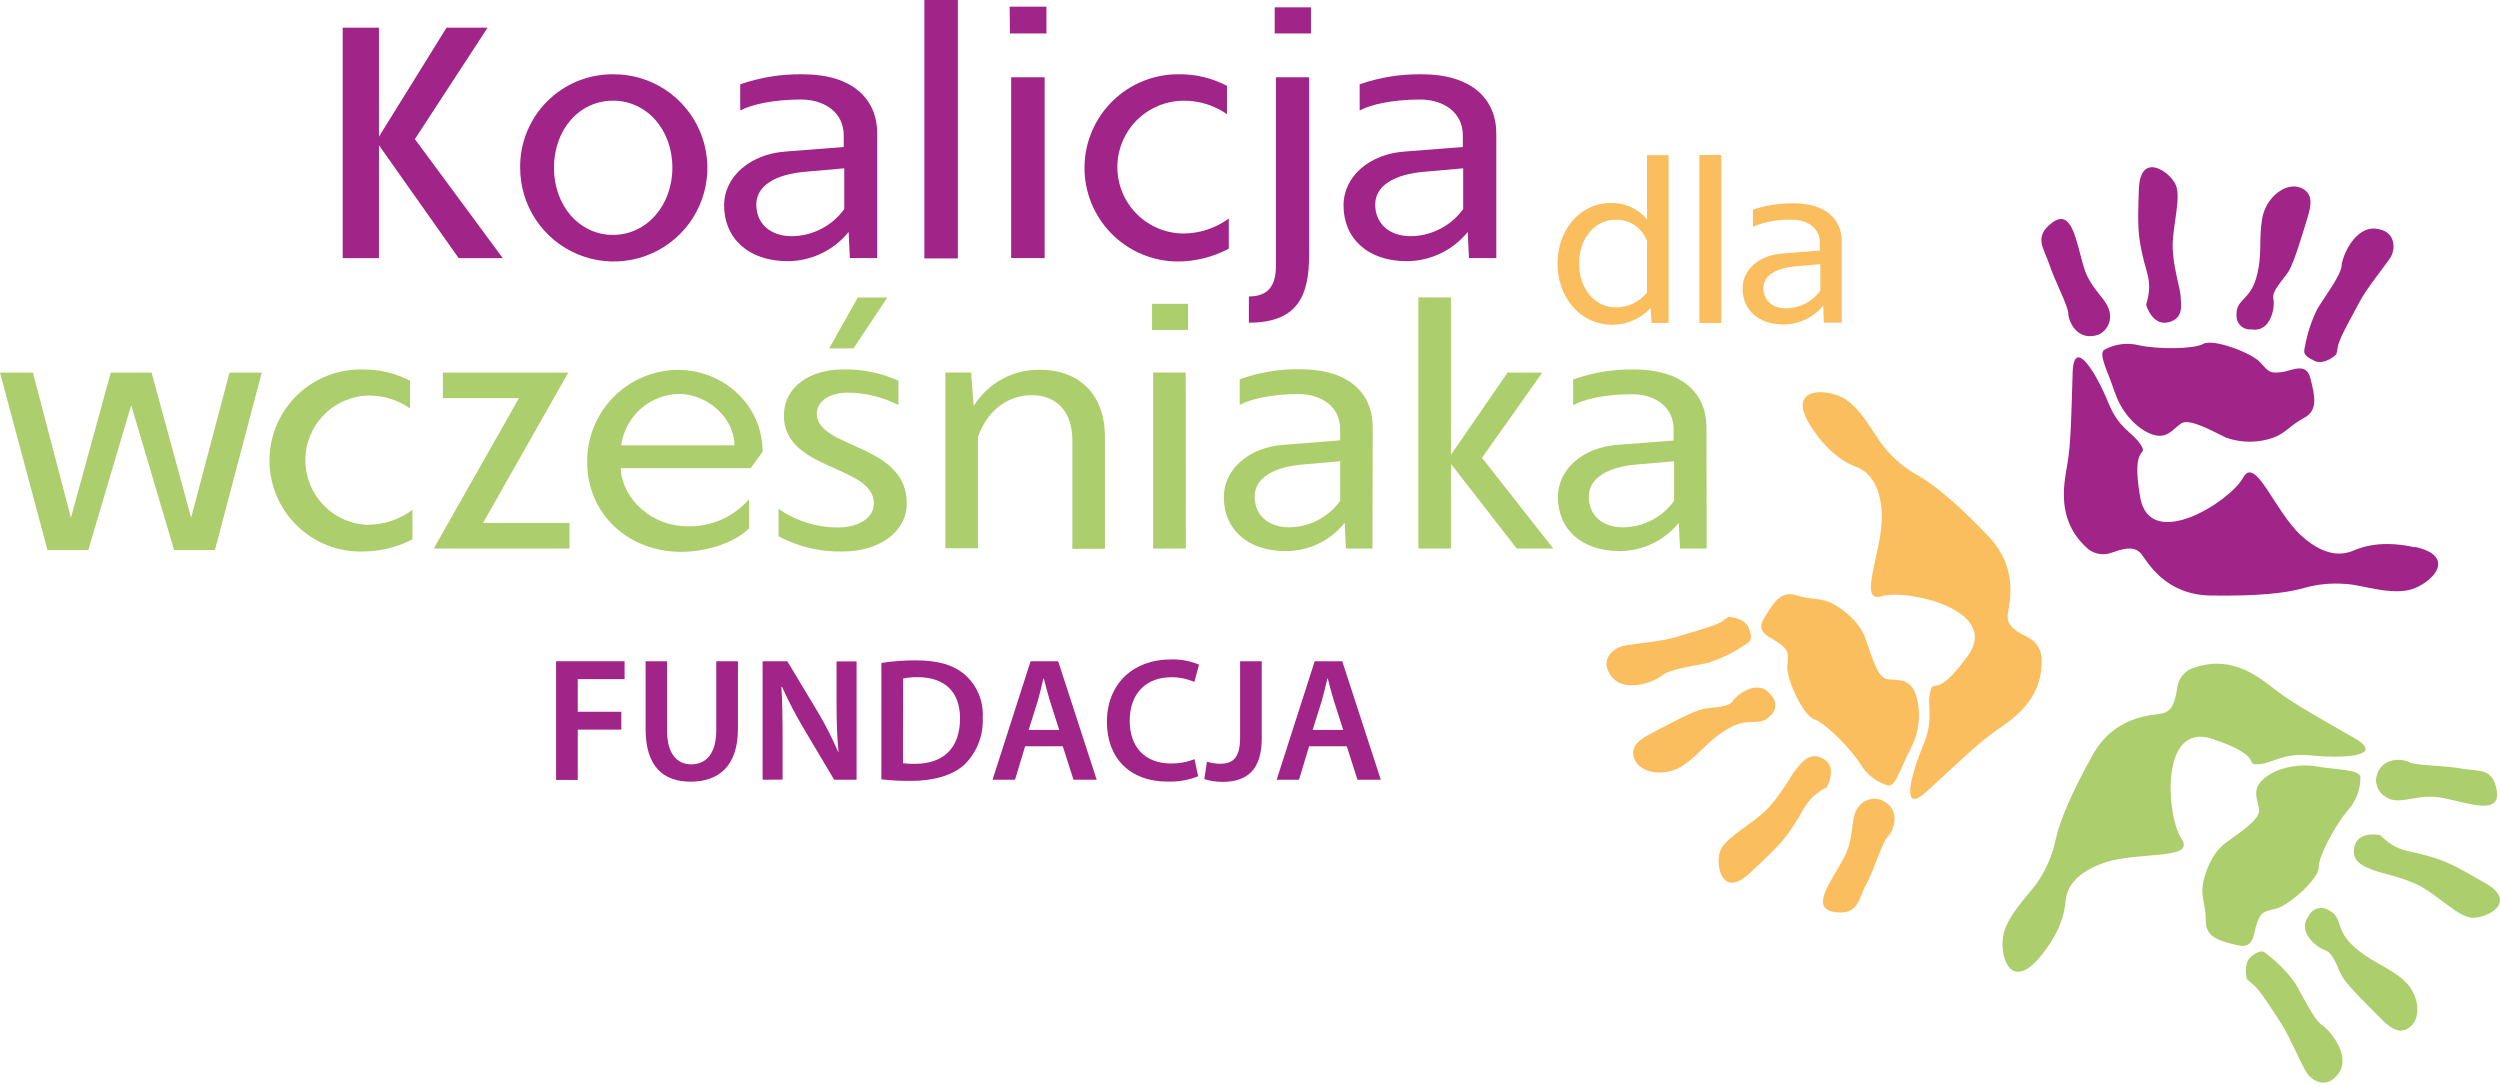 <svg width="145" height="63" viewBox="0 0 145 63" fill="none" xmlns="http://www.w3.org/2000/svg">
<path d="M32.253 38.353H36.226V39.389H33.509V41.282H36.036V42.318H33.509V45.236H32.253V38.353Z" fill="#A12489"/>
<path d="M38.689 38.353V42.359C38.689 43.705 39.248 44.331 40.098 44.331C40.948 44.331 41.544 43.708 41.544 42.359V38.353H42.8V42.281C42.8 44.398 41.712 45.337 40.053 45.337C38.466 45.337 37.445 44.45 37.445 42.288V38.353H38.689Z" fill="#A12489"/>
<path d="M44.23 45.225V38.353H45.665L47.439 41.305C47.88 42.045 48.271 42.815 48.609 43.608H48.632C48.546 42.695 48.52 41.812 48.52 40.761V38.361H49.682V45.225H48.382L46.586 42.203C46.131 41.437 45.721 40.645 45.356 39.833H45.322C45.374 40.723 45.389 41.633 45.389 42.762V45.218L44.23 45.225Z" fill="#A12489"/>
<path d="M51.12 38.45C51.782 38.347 52.452 38.297 53.122 38.301C54.411 38.301 55.287 38.569 55.92 39.095C56.284 39.404 56.571 39.794 56.758 40.233C56.945 40.672 57.027 41.149 56.997 41.625C57.024 42.13 56.942 42.635 56.757 43.106C56.573 43.577 56.29 44.004 55.928 44.357C55.238 44.979 54.15 45.292 52.816 45.292C52.25 45.297 51.683 45.267 51.12 45.203V38.45ZM52.373 44.267C52.605 44.297 52.839 44.309 53.073 44.301C54.702 44.301 55.682 43.406 55.682 41.666C55.682 40.15 54.813 39.278 53.237 39.278C52.95 39.272 52.662 39.297 52.38 39.352L52.373 44.267Z" fill="#A12489"/>
<path d="M59.457 43.283L58.872 45.225H57.568L59.774 38.353H61.373L63.608 45.225H62.263L61.641 43.283H59.457ZM61.436 42.337L60.892 40.641C60.761 40.217 60.646 39.751 60.541 39.352H60.519C60.422 39.754 60.314 40.228 60.195 40.638L59.662 42.337H61.436Z" fill="#A12489"/>
<path d="M69.492 45.024C68.926 45.248 68.32 45.353 67.711 45.333C65.531 45.333 64.201 43.965 64.201 41.871C64.201 39.613 65.781 38.249 67.879 38.249C68.449 38.226 69.018 38.329 69.544 38.551L69.272 39.553C68.849 39.369 68.392 39.276 67.931 39.281C66.53 39.281 65.523 40.157 65.523 41.812C65.523 43.324 66.407 44.282 67.916 44.282C68.383 44.288 68.848 44.203 69.284 44.032L69.492 45.024Z" fill="#A12489"/>
<path d="M71.926 38.353H73.181V42.825C73.181 44.718 72.265 45.348 70.901 45.348C70.544 45.35 70.19 45.296 69.85 45.188L70.003 44.174C70.253 44.256 70.515 44.297 70.778 44.297C71.49 44.297 71.926 43.977 71.926 42.78V38.353Z" fill="#A12489"/>
<path d="M75.928 43.283L75.343 45.225H74.046L76.252 38.353H77.851L80.087 45.225H78.734L78.112 43.283H75.928ZM77.907 42.337L77.363 40.641C77.232 40.217 77.117 39.751 77.013 39.352H76.99C76.893 39.754 76.785 40.228 76.666 40.638L76.133 42.337H77.907Z" fill="#A12489"/>
<path fill-rule="evenodd" clip-rule="evenodd" d="M21.979 7.926L25.899 1.606H28.28L24.062 8.068L29.163 14.973H26.603L21.979 8.422V14.973H19.877V1.606H21.979V7.926Z" fill="#A12489"/>
<path fill-rule="evenodd" clip-rule="evenodd" d="M35.554 4.308C36.63 4.299 37.685 4.61 38.584 5.202C39.483 5.794 40.186 6.639 40.603 7.631C41.021 8.623 41.134 9.717 40.929 10.773C40.723 11.829 40.209 12.801 39.45 13.565C38.691 14.328 37.723 14.848 36.668 15.06C35.613 15.272 34.518 15.166 33.524 14.755C32.529 14.343 31.679 13.646 31.082 12.75C30.485 11.855 30.167 10.802 30.169 9.726C30.161 9.015 30.294 8.309 30.561 7.651C30.829 6.992 31.224 6.392 31.726 5.888C32.227 5.384 32.824 4.984 33.481 4.713C34.138 4.441 34.843 4.304 35.554 4.308ZM35.554 13.624C37.496 13.624 38.998 11.928 38.998 9.722C38.998 7.516 37.507 5.839 35.554 5.839C33.602 5.839 32.13 7.516 32.13 9.722C32.13 11.928 33.594 13.624 35.554 13.624Z" fill="#A12489"/>
<path fill-rule="evenodd" clip-rule="evenodd" d="M50.878 14.969H49.291L49.22 13.453C48.794 13.979 48.257 14.405 47.646 14.698C47.036 14.991 46.368 15.145 45.691 15.148C43.395 15.148 41.998 13.803 41.998 11.917C41.998 10.222 43.537 8.936 45.549 8.791L48.936 8.526V7.855C48.936 6.514 47.819 5.772 46.447 5.772C44.822 5.772 43.552 6.074 42.933 6.41V4.889C44.098 4.487 45.323 4.29 46.555 4.308C49.451 4.308 50.878 5.739 50.878 7.747V14.969ZM46.76 9.957C44.975 10.099 43.865 10.77 43.865 11.861C43.865 12.953 44.658 13.699 45.929 13.699C46.523 13.693 47.108 13.547 47.635 13.274C48.163 13.001 48.618 12.608 48.966 12.126V9.763L46.76 9.957Z" fill="#A12489"/>
<path d="M55.555 0H53.613V14.988H55.555V0Z" fill="#A12489"/>
<path fill-rule="evenodd" clip-rule="evenodd" d="M58.558 0.388H60.694V1.941H58.577L58.558 0.388ZM60.589 14.969H58.648V4.483H60.589V14.969Z" fill="#A12489"/>
<path fill-rule="evenodd" clip-rule="evenodd" d="M68.638 13.542C69.585 13.541 70.507 13.237 71.269 12.674V14.422C70.352 14.912 69.328 15.168 68.288 15.167C66.848 15.155 65.471 14.573 64.461 13.546C63.451 12.52 62.89 11.134 62.901 9.694C62.913 8.254 63.495 6.878 64.522 5.868C65.548 4.858 66.933 4.296 68.374 4.308C69.345 4.296 70.304 4.527 71.165 4.979V6.622C70.43 6.108 69.553 5.835 68.657 5.843C67.636 5.843 66.657 6.249 65.935 6.971C65.213 7.693 64.807 8.672 64.807 9.693C64.807 10.714 65.213 11.693 65.935 12.415C66.657 13.136 67.636 13.542 68.657 13.542" fill="#A12489"/>
<path fill-rule="evenodd" clip-rule="evenodd" d="M74.004 4.483H75.931V14.742C75.931 17.105 75.312 18.715 72.435 18.715V17.194C73.553 17.194 74.004 16.576 74.004 15.413V4.483ZM73.933 0.425H76.035V1.942H73.933V0.425Z" fill="#A12489"/>
<path fill-rule="evenodd" clip-rule="evenodd" d="M86.786 14.969H85.199L85.128 13.453C84.702 13.979 84.163 14.405 83.553 14.698C82.942 14.991 82.273 15.145 81.595 15.148C79.3 15.148 77.925 13.803 77.925 11.917C77.925 10.222 79.441 8.936 81.454 8.791L84.845 8.526V7.855C84.845 6.514 83.727 5.772 82.356 5.772C80.749 5.772 79.46 6.074 78.86 6.41V4.889C80.017 4.487 81.235 4.29 82.46 4.308C85.355 4.308 86.786 5.739 86.786 7.747V14.969ZM82.654 9.957C80.872 10.099 79.762 10.77 79.762 11.861C79.762 12.953 80.556 13.699 81.826 13.699C82.42 13.692 83.004 13.546 83.532 13.273C84.059 13 84.515 12.607 84.864 12.126V9.763L82.654 9.957Z" fill="#A12489"/>
<path fill-rule="evenodd" clip-rule="evenodd" d="M12.465 31.903H10.099L7.61 23.499L5.12 31.903H2.754L0 21.61H1.908L4.114 30.028L6.425 21.61H8.791L11.086 30.028L13.311 21.61H15.182L12.465 31.903Z" fill="#ADCE6D"/>
<path fill-rule="evenodd" clip-rule="evenodd" d="M21.346 30.434C22.275 30.432 23.178 30.128 23.921 29.57V31.284C23.021 31.748 22.023 31.989 21.01 31.988C20.306 32.002 19.605 31.874 18.951 31.612C18.296 31.351 17.701 30.961 17.199 30.465C16.698 29.97 16.3 29.38 16.031 28.728C15.761 28.077 15.625 27.378 15.63 26.673C15.634 25.968 15.78 25.272 16.058 24.624C16.337 23.977 16.742 23.391 17.25 22.903C17.758 22.414 18.359 22.032 19.017 21.779C19.675 21.527 20.377 21.408 21.081 21.431C22.02 21.424 22.947 21.648 23.779 22.083V23.686C23.066 23.189 22.215 22.929 21.346 22.94C20.372 22.971 19.447 23.38 18.769 24.08C18.091 24.78 17.711 25.716 17.711 26.691C17.711 27.666 18.091 28.602 18.769 29.302C19.447 30.003 20.372 30.411 21.346 30.442" fill="#ADCE6D"/>
<path fill-rule="evenodd" clip-rule="evenodd" d="M25.158 31.813L30.099 23.093H25.687V21.61H32.961L28.016 30.33H33.032V31.813H25.158Z" fill="#ADCE6D"/>
<path fill-rule="evenodd" clip-rule="evenodd" d="M34.057 26.797C34.045 25.392 34.591 24.04 35.576 23.037C36.56 22.035 37.902 21.464 39.307 21.45C41.916 21.45 44.23 23.444 44.23 26.201L43.545 27.151H35.998C36.103 29.015 37.862 30.524 39.844 30.524C40.524 30.547 41.201 30.418 41.824 30.146C42.448 29.874 43.002 29.465 43.448 28.951V30.647C42.617 31.459 41.044 32.007 39.494 32.007C36.438 32.007 34.057 29.801 34.057 26.816V26.797ZM36.032 25.828H42.598C42.598 24.241 41.029 22.847 39.371 22.847C38.553 22.865 37.769 23.172 37.157 23.715C36.545 24.258 36.147 25 36.032 25.81V25.828Z" fill="#ADCE6D"/>
<path fill-rule="evenodd" clip-rule="evenodd" d="M52.592 29.182C52.592 30.93 50.897 31.988 48.866 31.988C47.574 32.017 46.297 31.713 45.158 31.105V29.518C46.154 30.21 47.336 30.585 48.549 30.595C49.767 30.595 50.684 30.066 50.684 29.197C50.684 26.961 45.467 27.312 45.467 24.114C45.467 22.404 47.025 21.431 48.858 21.431C49.977 21.395 51.089 21.618 52.108 22.083V23.496C51.201 23.027 50.196 22.779 49.175 22.773C48.102 22.773 47.375 23.283 47.375 23.991C47.375 26.037 52.592 25.702 52.592 29.182ZM49.749 17.257H51.463L49.503 20.209H48.09L49.749 17.257Z" fill="#ADCE6D"/>
<path fill-rule="evenodd" clip-rule="evenodd" d="M56.475 23.548C56.885 22.883 57.464 22.338 58.152 21.969C58.841 21.601 59.615 21.422 60.396 21.45C62.319 21.45 64.085 22.631 64.085 25.333V31.832H62.196V25.527C62.196 23.693 61.1 22.918 59.848 22.918C58.596 22.918 57.306 23.663 56.721 25.351V31.798H54.832V21.606H56.323L56.475 23.548Z" fill="#ADCE6D"/>
<path fill-rule="evenodd" clip-rule="evenodd" d="M66.82 17.619H68.903V19.136H66.82V17.619ZM68.78 31.813H66.883V21.606H68.772L68.78 31.813Z" fill="#ADCE6D"/>
<path fill-rule="evenodd" clip-rule="evenodd" d="M79.602 31.813H78.063L77.992 30.323C77.582 30.836 77.061 31.251 76.468 31.535C75.875 31.819 75.225 31.965 74.567 31.962C72.332 31.962 70.983 30.677 70.983 28.839C70.983 27.177 72.473 25.944 74.426 25.802L77.728 25.538V24.886C77.728 23.578 76.632 22.855 75.309 22.855C73.74 22.855 72.503 23.153 71.903 23.488V21.997C73.029 21.595 74.218 21.398 75.413 21.416C78.238 21.416 79.617 22.81 79.617 24.77L79.602 31.813ZM75.577 26.939C73.848 27.081 72.771 27.733 72.771 28.802C72.771 29.872 73.546 30.583 74.784 30.583C75.361 30.576 75.928 30.434 76.44 30.167C76.952 29.9 77.394 29.517 77.731 29.048V26.753L75.577 26.939Z" fill="#ADCE6D"/>
<path fill-rule="evenodd" clip-rule="evenodd" d="M84.156 26.905V31.813H82.266V17.25H84.156V26.376L87.439 21.61H89.451L85.956 26.551L90.088 31.813H87.968L84.156 26.905Z" fill="#ADCE6D"/>
<path fill-rule="evenodd" clip-rule="evenodd" d="M98.987 31.813H97.441L97.37 30.323C96.957 30.833 96.435 31.245 95.843 31.529C95.25 31.813 94.602 31.961 93.945 31.962C91.709 31.962 90.36 30.677 90.36 28.84C90.36 27.177 91.851 25.944 93.804 25.802L97.068 25.549V24.897C97.068 23.589 95.991 22.866 94.65 22.866C93.077 22.866 91.843 23.164 91.243 23.499V22.009C92.37 21.608 93.558 21.411 94.754 21.427C97.579 21.427 98.976 22.821 98.976 24.781L98.987 31.813ZM94.959 26.939C93.23 27.081 92.153 27.733 92.153 28.802C92.153 29.872 92.898 30.584 94.15 30.584C94.727 30.576 95.295 30.434 95.807 30.167C96.319 29.9 96.761 29.517 97.098 29.048V26.753L94.959 26.939Z" fill="#ADCE6D"/>
<path fill-rule="evenodd" clip-rule="evenodd" d="M95.738 17.865C95.456 18.168 95.114 18.411 94.735 18.578C94.356 18.745 93.946 18.834 93.532 18.837C91.624 18.837 90.335 17.213 90.335 15.286C90.335 13.36 91.624 11.776 93.405 11.776C93.808 11.759 94.209 11.837 94.577 12.002C94.945 12.167 95.27 12.415 95.526 12.726V9H96.778V18.729H95.79L95.738 17.865ZM91.59 15.286C91.59 16.806 92.541 17.831 93.726 17.831C94.072 17.831 94.413 17.753 94.725 17.603C95.037 17.453 95.31 17.234 95.526 16.963V13.982C95.394 13.613 95.149 13.294 94.826 13.072C94.503 12.85 94.118 12.735 93.726 12.745C92.541 12.726 91.59 13.769 91.59 15.286Z" fill="#FBBE5E"/>
<path d="M99.833 8.988H98.563V18.733H99.833V8.988Z" fill="#FBBE5E"/>
<path fill-rule="evenodd" clip-rule="evenodd" d="M106.824 18.715H105.781L105.747 17.723C105.469 18.064 105.119 18.339 104.722 18.528C104.325 18.718 103.891 18.817 103.452 18.819C101.961 18.819 101.07 17.954 101.07 16.736C101.07 15.618 102.058 14.794 103.366 14.705L105.553 14.53V14.086C105.553 13.222 104.83 12.745 103.947 12.745C103.168 12.713 102.391 12.851 101.67 13.151V12.163C102.426 11.906 103.22 11.78 104.018 11.791C105.907 11.791 106.824 12.726 106.824 14.027V18.715ZM104.141 15.446C102.975 15.555 102.278 15.994 102.278 16.702C102.278 17.41 102.788 17.884 103.601 17.884C103.988 17.88 104.369 17.786 104.713 17.608C105.056 17.43 105.353 17.173 105.579 16.859V15.323L104.141 15.446Z" fill="#FBBE5E"/>
<path fill-rule="evenodd" clip-rule="evenodd" d="M140.064 31.742C137.754 31.228 136.606 31.918 136.36 31.988C136.114 32.059 135.052 32.503 133.48 31.072C131.907 29.641 130.815 26.372 130.092 27.718C129.369 29.063 124.689 32.063 124.13 28.836C123.571 25.609 124.644 26.559 124.167 25.802C123.69 25.046 122.915 24.919 122.278 23.347C121.641 21.774 120.284 19.426 120.213 21.617C120.142 23.809 120.124 25.676 119.911 26.894C119.699 28.113 119.274 30.106 120.97 31.716C121.162 31.915 121.409 32.053 121.68 32.112C121.95 32.172 122.232 32.151 122.49 32.052C123.407 31.716 123.884 31.731 124.219 32.156C124.555 32.581 125.561 34.504 128.229 34.541C130.897 34.578 132.5 34.418 133.595 34.116C134.39 33.883 135.222 33.8 136.047 33.87C136.983 33.904 138.835 34.615 140.053 34.116C141.272 33.617 142.386 32.227 140.053 31.716" fill="#A12489"/>
<path fill-rule="evenodd" clip-rule="evenodd" d="M124.476 17.671C124.476 17.671 124.812 18.908 125.751 18.696C126.69 18.483 126.496 17.638 126.474 17.161C126.451 16.684 126.015 15.428 126.015 14.246C126.015 13.065 126.507 11.511 126.205 10.751C125.904 9.991 124.141 8.72 124.055 10.963C123.969 13.207 124.018 13.665 124.264 14.794C124.51 15.923 124.868 16.363 124.476 17.671Z" fill="#A12489"/>
<path fill-rule="evenodd" clip-rule="evenodd" d="M121.741 19.4C121.956 19.293 122.133 19.122 122.247 18.911C122.362 18.699 122.407 18.457 122.378 18.219C122.289 17.336 121.26 16.877 120.839 15.428C120.418 13.978 120.169 12.074 119.039 12.905C117.91 13.736 118.562 14.421 118.864 15.342C119.166 16.262 119.96 17.761 119.96 18.181C119.96 18.603 120.47 19.862 121.741 19.4Z" fill="#A12489"/>
<path fill-rule="evenodd" clip-rule="evenodd" d="M130.569 19.102C131.717 19.314 131.963 17.794 131.855 17.336C131.747 16.877 132.388 16.277 132.723 15.763C133.058 15.249 133.569 13.486 133.815 12.693C134.061 11.899 134.206 11.176 133.394 10.874C132.581 10.572 131.415 11.422 131.203 12.693C130.99 13.963 131.24 14.757 130.867 16.099C130.495 17.44 129.686 17.336 129.719 18.271C129.711 18.384 129.727 18.497 129.767 18.604C129.807 18.71 129.869 18.806 129.95 18.885C130.031 18.964 130.129 19.025 130.236 19.062C130.343 19.1 130.456 19.113 130.569 19.102Z" fill="#A12489"/>
<path fill-rule="evenodd" clip-rule="evenodd" d="M134.206 20.921C134.84 21.219 135.511 20.548 135.511 20.548L135.6 20.09C135.671 19.613 136.483 18.226 136.871 17.481C137.258 16.736 138.335 15.413 138.637 14.954C138.939 14.496 139.01 13.382 137.787 13.263C136.565 13.143 135.846 14.869 135.812 15.413C135.779 15.957 134.877 17.146 134.415 17.902C134.07 18.587 133.827 19.319 133.692 20.075C133.606 20.447 133.569 20.622 134.206 20.906" fill="#A12489"/>
<path fill-rule="evenodd" clip-rule="evenodd" d="M122.658 22.739C123.031 23.902 123.929 24.874 124.812 25.191C125.695 25.508 126.03 24.874 126.507 24.558C126.984 24.241 128.307 24.997 129.116 25.385C130.001 25.697 130.966 25.697 131.851 25.385C132.578 25.12 132.805 24.681 133.636 24.237C134.467 23.794 134.255 22.966 134.009 21.96C133.763 20.954 132.932 21.521 132.295 21.588C131.657 21.655 131.605 21.588 131.095 21.021C130.584 20.455 128.359 19.628 127.793 19.944C127.227 20.261 125.076 20.265 124.014 20.015C123.364 19.863 122.681 19.952 122.091 20.265C121.633 20.459 122.285 21.588 122.654 22.754" fill="#A12489"/>
<path fill-rule="evenodd" clip-rule="evenodd" d="M128.326 42.862C131.415 43.887 130.111 44.383 130.991 44.327C131.87 44.271 132.369 43.641 134.046 43.816C135.723 43.991 138.459 43.906 136.554 42.81C134.65 41.715 133.022 40.816 132.034 40.056C131.047 39.296 129.511 37.973 127.287 38.715C127.02 38.789 126.782 38.941 126.603 39.151C126.423 39.362 126.311 39.621 126.28 39.896C126.139 40.869 125.908 41.275 125.379 41.387C124.849 41.498 122.658 41.476 121.373 43.79C120.087 46.104 119.465 47.621 119.219 48.731C119.049 49.542 118.731 50.314 118.28 51.008C117.806 51.802 116.304 53.11 116.163 54.433C116.021 55.756 116.744 57.366 118.28 55.551C119.815 53.736 119.77 52.406 119.819 52.141C119.867 51.877 119.994 50.766 121.987 50.058C123.981 49.35 127.391 49.917 126.526 48.646C125.662 47.375 125.237 41.83 128.326 42.855" fill="#ADCE6D"/>
<path fill-rule="evenodd" clip-rule="evenodd" d="M144.164 51.232C142.237 50.114 141.816 49.924 140.683 49.607C139.55 49.291 139.025 49.395 138.056 48.441C138.056 48.441 136.8 48.158 136.565 49.078C136.331 49.999 137.128 50.241 137.572 50.438C138.015 50.636 139.319 50.844 140.359 51.389C141.399 51.933 142.532 53.136 143.34 53.226C144.149 53.315 146.109 52.361 144.171 51.232" fill="#ADCE6D"/>
<path fill-rule="evenodd" clip-rule="evenodd" d="M138.548 46.324C139.379 46.66 140.262 45.989 141.727 46.287C143.191 46.585 145.028 47.293 144.816 45.881C144.604 44.468 143.698 44.763 142.751 44.576C141.805 44.39 140.102 44.416 139.729 44.204C139.357 43.991 138 43.868 137.806 45.195C137.8 45.435 137.868 45.672 138.002 45.872C138.135 46.072 138.327 46.226 138.552 46.313" fill="#ADCE6D"/>
<path fill-rule="evenodd" clip-rule="evenodd" d="M139.271 56.721C138.246 55.927 137.437 55.767 136.431 54.813C135.425 53.859 135.898 53.188 135.052 52.786C134.956 52.724 134.848 52.684 134.735 52.668C134.622 52.653 134.507 52.662 134.397 52.695C134.288 52.728 134.187 52.785 134.102 52.861C134.017 52.938 133.95 53.031 133.905 53.136C133.182 54.038 134.4 54.974 134.859 55.115C135.317 55.257 135.548 56.069 135.831 56.606C136.114 57.142 137.452 58.424 138.037 59.024C138.622 59.624 139.2 60.083 139.837 59.516C140.474 58.95 140.296 57.508 139.271 56.729" fill="#ADCE6D"/>
<path fill-rule="evenodd" clip-rule="evenodd" d="M134.684 59.46C134.221 59.162 133.588 57.835 133.144 57.06C132.706 56.438 132.177 55.884 131.576 55.417C131.274 55.152 131.151 55.044 130.603 55.454C130.055 55.864 130.32 56.796 130.32 56.796L130.674 57.094C131.046 57.377 131.911 58.737 132.351 59.427C132.79 60.116 133.469 61.703 133.763 62.181C134.057 62.657 134.948 63.258 135.652 62.233C136.357 61.208 135.142 59.762 134.684 59.46Z" fill="#ADCE6D"/>
<path fill-rule="evenodd" clip-rule="evenodd" d="M130.92 53.498C131.151 52.916 131.24 52.879 132 52.704C132.761 52.529 134.505 50.956 134.486 50.304C134.467 49.652 135.496 47.759 136.219 46.95C136.655 46.444 136.898 45.8 136.905 45.132C136.96 44.617 135.634 44.67 134.434 44.461C133.234 44.252 131.945 44.565 131.255 45.206C130.566 45.847 130.976 46.406 131.028 46.988C131.08 47.569 129.776 48.366 129.049 48.914C128.322 49.462 127.868 50.591 127.76 51.329C127.652 52.067 127.939 52.477 127.939 53.431C127.939 54.385 128.751 54.578 129.776 54.824C130.801 55.07 130.674 54.079 130.92 53.502" fill="#ADCE6D"/>
<path fill-rule="evenodd" clip-rule="evenodd" d="M117.593 36.948C116.692 36.527 116.394 36.173 116.446 35.644C116.498 35.115 117.169 33.035 115.328 31.105C113.487 29.175 112.235 28.157 111.247 27.576C110.523 27.185 109.881 26.657 109.358 26.022C108.724 25.333 107.927 23.496 106.708 22.985C105.49 22.475 103.727 22.668 104.998 24.681C106.269 26.693 107.558 27.028 107.789 27.133C108.02 27.237 109.075 27.718 109.145 29.834C109.216 31.951 107.681 35.026 109.145 34.582C110.61 34.139 116.051 35.38 114.143 38.025C112.235 40.671 112.168 39.263 111.952 40.127C111.735 40.992 112.201 41.662 111.549 43.216C110.897 44.77 110.137 47.383 111.758 45.899C113.379 44.416 114.709 43.108 115.73 42.404C116.751 41.7 118.469 40.604 118.413 38.275C118.422 37.997 118.348 37.722 118.201 37.486C118.053 37.25 117.84 37.063 117.586 36.948" fill="#FBBE5E"/>
<path fill-rule="evenodd" clip-rule="evenodd" d="M105.781 44.029C104.972 43.533 104.495 44.241 104.193 44.591C103.892 44.942 103.277 46.149 102.446 46.976C101.615 47.804 100.135 48.549 99.796 49.291C99.457 50.032 99.815 52.186 101.458 50.666C103.102 49.145 103.418 48.802 104.067 47.822C104.715 46.842 104.756 46.306 105.956 45.654C105.956 45.654 106.593 44.535 105.796 44.029" fill="#FBBE5E"/>
<path fill-rule="evenodd" clip-rule="evenodd" d="M109.101 46.395C108.874 46.314 108.627 46.306 108.396 46.373C108.164 46.44 107.96 46.578 107.811 46.768C107.249 47.457 107.636 48.497 106.913 49.823C106.19 51.15 104.972 52.667 106.38 52.894C107.789 53.121 107.778 52.149 108.244 51.288C108.709 50.427 109.179 48.817 109.496 48.515C109.812 48.214 110.345 46.961 109.123 46.399" fill="#FBBE5E"/>
<path fill-rule="evenodd" clip-rule="evenodd" d="M102.695 41.502C102.781 41.427 102.849 41.335 102.896 41.232C102.943 41.128 102.967 41.016 102.967 40.902C102.967 40.789 102.943 40.676 102.896 40.573C102.849 40.469 102.781 40.377 102.695 40.302C102.039 39.348 100.787 40.231 100.523 40.638C100.258 41.044 99.405 41.01 98.808 41.115C98.212 41.219 96.573 42.121 95.827 42.508C95.082 42.896 94.471 43.306 94.821 44.081C95.171 44.856 96.606 45.106 97.665 44.364C98.723 43.623 99.11 42.873 100.329 42.21C101.547 41.547 102.043 42.21 102.68 41.502" fill="#FBBE5E"/>
<path fill-rule="evenodd" clip-rule="evenodd" d="M99.144 38.413C99.872 38.178 100.563 37.839 101.194 37.407C101.529 37.198 101.671 37.109 101.44 36.453C101.209 35.797 100.24 35.782 100.24 35.782L99.867 36.05C99.476 36.315 97.925 36.721 97.147 36.967C96.368 37.213 94.639 37.34 94.091 37.478C93.543 37.615 92.716 38.309 93.491 39.263C94.266 40.217 95.999 39.527 96.405 39.173C96.811 38.819 98.294 38.61 99.159 38.428" fill="#FBBE5E"/>
<path fill-rule="evenodd" clip-rule="evenodd" d="M103.239 37.336C103.735 37.742 103.735 37.831 103.664 38.61C103.593 39.389 104.599 41.521 105.218 41.715C105.836 41.908 107.372 43.429 107.92 44.345C108.274 44.914 108.818 45.339 109.455 45.545C109.913 45.743 110.267 44.468 110.83 43.391C111.093 42.893 111.25 42.346 111.29 41.784C111.33 41.221 111.252 40.657 111.061 40.127C110.655 39.277 109.984 39.49 109.418 39.382C108.851 39.274 108.482 37.794 108.166 36.948C107.849 36.102 106.928 35.324 106.243 34.988C105.557 34.653 105.095 34.809 104.174 34.526C103.254 34.243 102.852 34.988 102.311 35.868C101.771 36.747 102.755 36.948 103.247 37.358" fill="#FBBE5E"/>
</svg>
